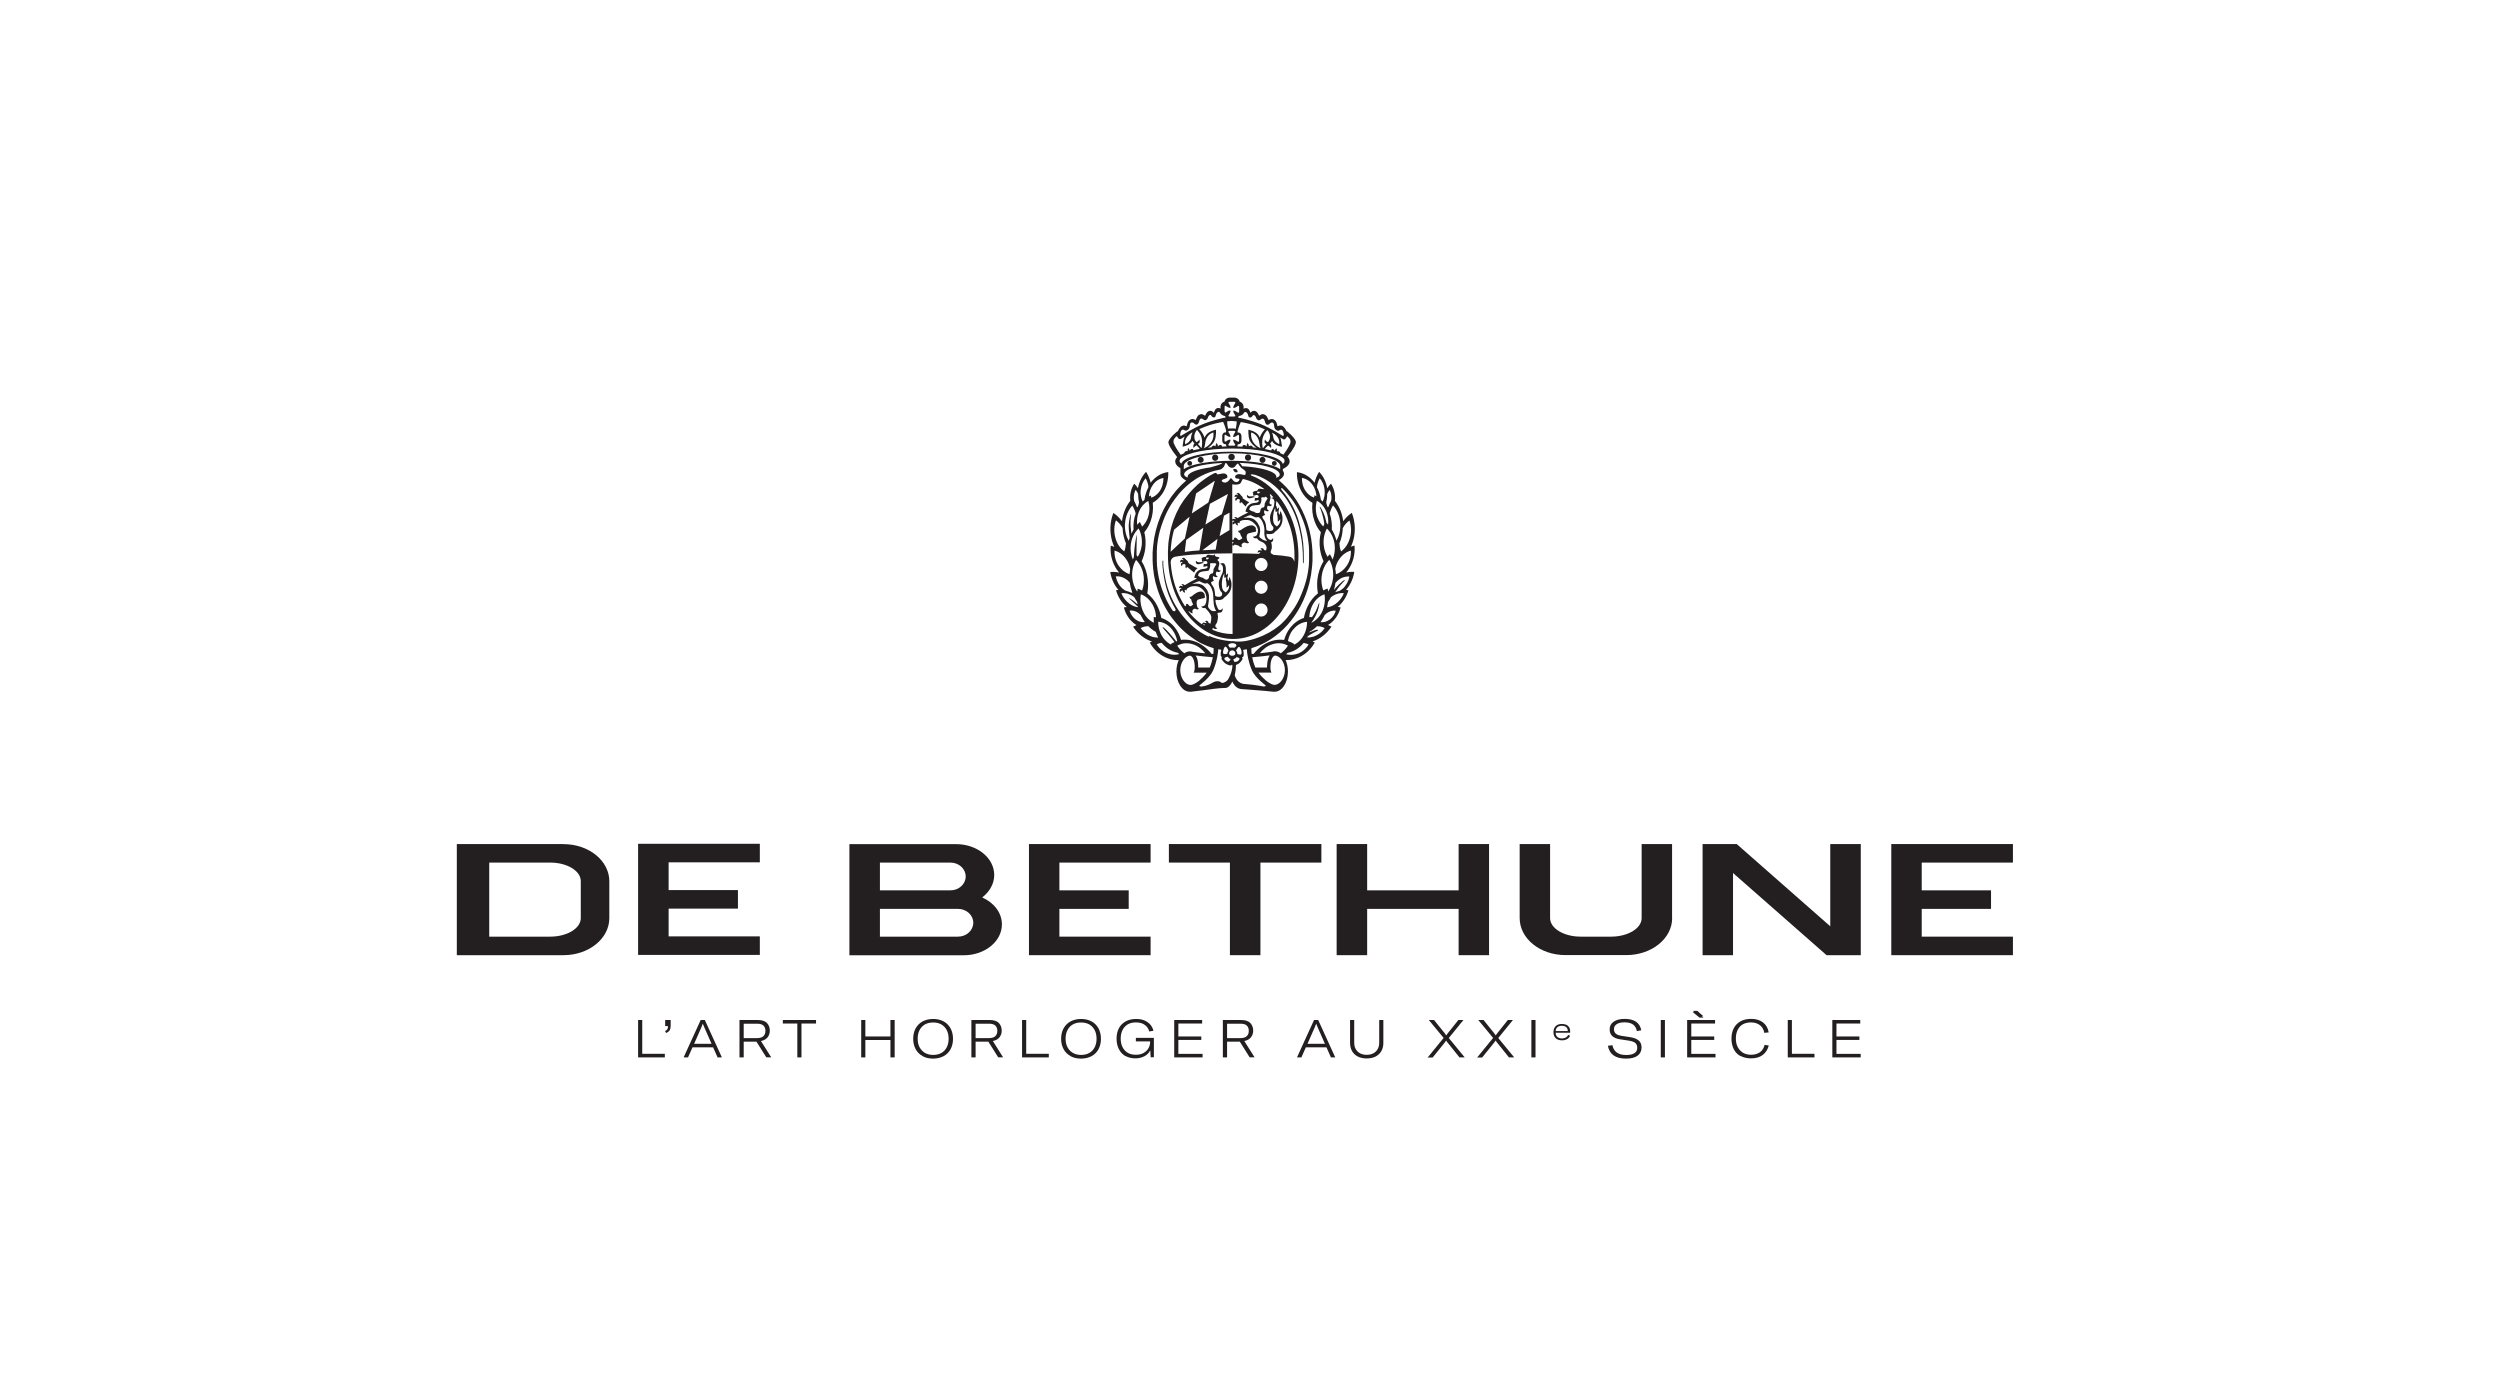 <?xml version="1.0" encoding="UTF-8"?> <svg xmlns="http://www.w3.org/2000/svg" id="Layer_1" data-name="Layer 1" viewBox="0 0 290 160"><defs><style> .cls-1 { fill-rule: evenodd; } .cls-1, .cls-2 { fill: #231f20; stroke-width: 0px; } </style></defs><polygon class="cls-2" points="196.89 117.26 197.59 117.89 197.14 117.89 196.35 117.26 196.89 117.26"></polygon><g><path class="cls-2" d="M233.5,97.91h-14.11v12.89h14.11v-2.15h-10.58v-3.22h8.04v-2.15h-8.04v-3.22h10.58v-2.15h0Z"></path><polygon class="cls-2" points="88.14 97.88 74.02 97.88 74.02 110.77 88.14 110.77 88.14 108.62 77.56 108.62 77.56 105.4 85.6 105.4 85.6 103.25 77.56 103.25 77.56 100.03 88.14 100.03 88.14 97.88"></polygon><path class="cls-2" d="M65.37,97.91h-12.38v12.89h12.38c2.93,0,5.31-1.92,5.31-4.29v-4.29c0-2.37-2.37-4.3-5.31-4.3ZM67.37,106.5c0,1.19-1.59,2.15-3.54,2.15h-7.08v-8.59h7.08c1.95,0,3.54.96,3.54,2.15v4.29Z"></path><path class="cls-2" d="M113.94,104.1c.85-.66,1.39-1.58,1.39-2.6,0-1.98-1.98-3.58-4.42-3.58h-12.38v12.89h13.27c2.44,0,4.42-1.6,4.42-3.58,0-1.35-.92-2.52-2.27-3.12h0ZM102.07,100.06h8.18c.98,0,1.77.72,1.77,1.61s-.79,1.61-1.77,1.61h-8.18s0-3.22,0-3.22ZM111.13,108.65h-9.06v-3.22h9.06c.98,0,1.77.72,1.77,1.61s-.79,1.61-1.77,1.61Z"></path><polygon class="cls-2" points="146.21 100.06 153.28 100.06 153.28 97.91 135.59 97.91 135.59 100.06 142.67 100.06 142.67 110.8 146.21 110.8 146.21 100.06"></polygon><polygon class="cls-2" points="169.2 110.8 172.73 110.8 172.73 97.91 169.2 97.91 169.2 103.28 158.59 103.28 158.59 97.91 155.05 97.91 155.05 110.8 158.59 110.8 158.59 105.43 169.2 105.43 169.2 110.8"></polygon><path class="cls-2" d="M193.96,106.5v-8.59h-3.53v8.59c0,1.19-1.59,2.15-3.54,2.15h-3.54c-1.95,0-3.54-.96-3.54-2.15v-8.59h-3.53v8.59c0,2.37,2.37,4.29,5.3,4.29h7.08c2.93,0,5.31-1.92,5.31-4.29"></path><polygon class="cls-2" points="211.88 110.8 215.85 110.8 215.85 97.91 212.31 97.91 212.31 107.45 201.46 97.91 197.5 97.91 197.5 110.8 201.03 110.8 201.03 101.27 211.88 110.8"></polygon><path class="cls-2" d="M133.47,97.91h-14.11v12.89h14.11v-2.15h-10.58v-3.22h8.04v-2.15h-8.04v-3.22h10.58v-2.15h0Z"></path></g><g><path class="cls-2" d="M74.02,118.32h.48v3.92h2.62v.42h-3.1s0-4.34,0-4.34Z"></path><path class="cls-2" d="M77.42,119.38c.05-.09.07-.2.07-.35h0s-.33-.01-.33-.01v-.7h.64v.64c0,.24-.04.42-.12.55-.08.13-.22.24-.41.32l-.12-.24c.14-.05.23-.13.28-.22h0Z"></path><path class="cls-2" d="M83.24,122.66l-.52-1.17h-2.39l-.52,1.17h-.51l1.98-4.34h.48l1.98,4.34h-.51ZM82.54,121.08l-.84-1.91c-.06-.13-.12-.27-.17-.41h-.01c-.07.2-.13.33-.16.41l-.84,1.91s2.03,0,2.03,0Z"></path><path class="cls-2" d="M87.73,120.83h-1.46v1.83h-.49v-4.34h2.1c.5,0,.87.12,1.09.35.22.24.33.53.33.89,0,.28-.08.53-.25.76-.17.22-.43.37-.78.44l1.19,1.89h-.57l-1.15-1.83h0ZM86.27,120.42h1.55c.34,0,.59-.08.74-.23.16-.16.23-.36.23-.62s-.08-.45-.23-.6-.4-.22-.74-.22h-1.55v1.69h0Z"></path><path class="cls-2" d="M94.66,118.32v.41h-1.69v3.93h-.48v-3.93h-1.68v-.41h3.85Z"></path><path class="cls-2" d="M103.78,122.66h-.49v-2.02h-2.91v2.02h-.48v-4.34h.48v1.91h2.91v-1.91h.49v4.34Z"></path><path class="cls-2" d="M107.03,122.51c-.35-.19-.62-.45-.81-.8s-.29-.75-.29-1.21.1-.88.29-1.22.46-.61.81-.8c.35-.18.75-.28,1.21-.28s.86.09,1.21.28c.35.18.61.45.81.8.19.35.29.75.29,1.22s-.1.87-.29,1.22c-.19.35-.46.61-.81.8-.35.18-.75.28-1.21.28s-.86-.09-1.21-.28h0ZM109.19,122.15c.27-.15.48-.37.63-.66.15-.28.22-.62.22-1s-.07-.71-.22-1c-.15-.28-.36-.5-.63-.66-.27-.15-.59-.22-.95-.22s-.67.07-.94.22-.48.37-.63.66c-.15.28-.22.62-.22,1s.07.71.22.99c.15.28.36.5.63.66.27.15.59.23.94.23s.68-.07.95-.22h0Z"></path><path class="cls-2" d="M114.63,120.83h-1.46v1.83h-.49v-4.34h2.1c.5,0,.87.12,1.09.35.22.24.33.53.33.89,0,.28-.08.53-.25.76-.17.22-.43.37-.78.44l1.19,1.89h-.57l-1.15-1.83h0ZM113.17,120.42h1.55c.34,0,.59-.08.74-.23.16-.16.23-.36.23-.62s-.08-.45-.23-.6-.4-.22-.74-.22h-1.55v1.69h0Z"></path><path class="cls-2" d="M118.56,118.32h.48v3.92h2.62v.42h-3.1v-4.34Z"></path><path class="cls-2" d="M124.19,122.51c-.35-.19-.62-.45-.81-.8s-.29-.75-.29-1.21.1-.88.29-1.22.46-.61.81-.8c.35-.18.75-.28,1.21-.28s.86.09,1.21.28c.35.18.61.45.81.8.19.35.29.75.29,1.22s-.1.87-.29,1.22c-.19.35-.46.61-.81.8-.35.18-.75.28-1.21.28s-.86-.09-1.21-.28h0ZM126.35,122.15c.27-.15.48-.37.63-.66.15-.28.22-.62.22-1s-.07-.71-.22-1c-.15-.28-.36-.5-.63-.66-.27-.15-.59-.22-.95-.22s-.67.07-.94.22-.48.37-.63.66c-.15.28-.22.62-.22,1s.07.71.22.99c.15.28.36.5.63.66.27.15.59.23.94.23s.68-.07.95-.22h0Z"></path><path class="cls-2" d="M130.55,122.51c-.33-.19-.58-.46-.76-.81s-.27-.75-.27-1.21.09-.87.27-1.21c.18-.35.45-.61.79-.8s.75-.28,1.22-.28c.38,0,.72.06,1,.19s.5.3.67.5c.16.21.27.44.33.68l-.49.08c-.07-.3-.23-.55-.5-.75-.26-.2-.61-.3-1.05-.3-.36,0-.67.07-.93.22s-.47.37-.61.65-.22.62-.22,1,.07.71.21.99c.14.28.34.5.6.66s.58.23.95.23.67-.07.92-.22.43-.33.55-.55c.12-.22.18-.44.18-.66v-.12h-1.65v-.41h2.09v2.25h-.37l-.05-.8c-.15.29-.37.52-.67.68-.3.16-.65.25-1.06.25-.44,0-.83-.1-1.16-.28h0Z"></path><path class="cls-2" d="M136.7,122.25h2.8v.41h-3.29v-4.34h3.24v.41h-2.76v1.5h2.66v.4h-2.66v1.61h0Z"></path><path class="cls-2" d="M143.8,120.83h-1.46v1.83h-.49v-4.34h2.1c.5,0,.87.12,1.09.35.22.24.33.53.33.89,0,.28-.08.53-.25.76-.17.22-.43.37-.78.44l1.19,1.89h-.57l-1.15-1.83h0ZM142.34,120.42h1.55c.34,0,.59-.08.74-.23.16-.16.23-.36.23-.62s-.08-.45-.23-.6-.4-.22-.74-.22h-1.55v1.69h0Z"></path><path class="cls-2" d="M154.39,122.66l-.52-1.17h-2.39l-.52,1.17h-.51l1.98-4.34h.48l1.98,4.34h-.51ZM153.69,121.08l-.84-1.91c-.06-.13-.12-.27-.17-.41h-.01c-.07.2-.13.33-.16.41l-.84,1.91h2.03,0Z"></path><path class="cls-2" d="M157.09,120.95c0,.27.05.52.17.73s.28.38.5.5c.22.12.48.18.78.18s.56-.06.78-.18c.22-.12.38-.28.5-.5.11-.21.17-.46.17-.73v-2.63h.48v2.65c0,.36-.07.67-.22.94s-.37.48-.66.64c-.29.15-.64.23-1.05.23s-.76-.08-1.05-.23-.51-.37-.66-.64-.22-.59-.22-.94v-2.65h.48v2.63h0Z"></path><path class="cls-2" d="M165.75,118.32h.6l1.23,1.53c.09.11.15.19.18.25h.01c.03-.06.09-.14.17-.24l1.23-1.54h.59l-1.7,2.09,1.85,2.25h-.61l-1.33-1.66s-.05-.06-.1-.12-.08-.12-.11-.17h-.01c-.04.06-.11.16-.22.3l-1.34,1.66h-.58l1.85-2.27-1.71-2.07h0Z"></path><path class="cls-2" d="M171.49,118.32h.6l1.23,1.53c.09.11.15.19.18.25h.01c.03-.06.09-.14.17-.24l1.23-1.54h.59l-1.7,2.09,1.85,2.25h-.61l-1.33-1.66s-.05-.06-.1-.12-.08-.12-.11-.17h-.01c-.04.06-.11.16-.22.3l-1.34,1.66h-.58l1.85-2.27-1.71-2.07h0Z"></path><path class="cls-2" d="M177.64,122.66v-4.34h.48v4.34h-.48Z"></path><path class="cls-2" d="M182.13,119.8h-1.67c0,.21.07.38.2.49s.31.17.54.17c.17,0,.32-.04.44-.11.12-.07.21-.17.27-.3l.22.1c-.08.17-.19.31-.35.39-.16.09-.35.14-.58.14-.31,0-.55-.08-.73-.24-.17-.16-.27-.39-.27-.69s.09-.55.26-.72.41-.25.71-.25.54.07.71.22.26.36.26.64v.15h0ZM181.86,119.58c0-.19-.06-.34-.19-.44s-.3-.15-.5-.15-.38.05-.51.16c-.13.11-.19.26-.2.45h1.41s0-.02,0-.02Z"></path><path class="cls-2" d="M186.53,121.31l.51-.07c.15.76.68,1.14,1.6,1.14.41,0,.73-.07.95-.21s.33-.34.33-.62c0-.26-.08-.44-.23-.57s-.41-.21-.77-.27l-.99-.15c-.8-.12-1.21-.5-1.21-1.15,0-.38.15-.68.46-.89.31-.22.73-.33,1.28-.33,1.12,0,1.76.44,1.93,1.32l-.51.1c-.07-.35-.22-.6-.45-.77-.23-.16-.56-.25-.99-.25-.38,0-.69.07-.9.21s-.32.33-.32.58c0,.22.07.39.21.52s.38.21.7.26l.97.15c.45.07.78.2.99.39.22.18.33.46.33.82,0,.4-.16.71-.46.94-.31.22-.75.34-1.33.34-1.23,0-1.93-.49-2.11-1.48h0Z"></path><path class="cls-2" d="M192.65,122.66v-4.34h.48v4.34h-.48Z"></path><path class="cls-2" d="M196.2,122.25h2.8v.41h-3.29v-4.34h3.24v.41h-2.76v1.5h2.66v.4h-2.66v1.61h0ZM197.14,118.04l-.79-.64h.53l.72.64h-.46Z"></path><path class="cls-2" d="M201.88,122.5c-.34-.19-.6-.46-.77-.81-.17-.35-.26-.75-.26-1.21s.09-.86.27-1.21.45-.61.79-.8.75-.28,1.22-.28c.57,0,1.03.14,1.38.41.35.27.57.66.66,1.16l-.51.05c-.07-.38-.24-.69-.51-.89-.27-.21-.62-.32-1.04-.32-.36,0-.67.07-.94.22s-.46.37-.6.65-.21.61-.21,1,.07.71.22.99c.14.28.35.5.61.66.27.16.58.23.94.23.41,0,.75-.1,1.02-.29s.45-.48.55-.86l.48.08c-.13.47-.36.84-.71,1.1-.34.26-.8.39-1.36.39-.47,0-.88-.1-1.22-.29h0Z"></path><path class="cls-2" d="M207.38,118.32h.48v3.92h2.62v.42h-3.1v-4.34Z"></path><path class="cls-2" d="M213.04,122.25h2.8v.41h-3.29v-4.34h3.24v.41h-2.76v1.5h2.66v.4h-2.66v1.61h0Z"></path></g><g><path class="cls-1" d="M143.24,53.01c0-.21-.17-.38-.38-.38s-.38.17-.38.38.17.38.38.38.38-.17.38-.38Z"></path><path class="cls-1" d="M140.96,52.72c-.2,0-.36.16-.36.37s.16.37.36.37.36-.16.36-.37-.16-.37-.36-.37Z"></path><path class="cls-1" d="M138.01,53.47c-.15,0-.28.13-.28.28s.12.28.28.28.28-.13.28-.28-.12-.28-.28-.28Z"></path><path class="cls-1" d="M144.77,53.45c.2,0,.36-.16.36-.37s-.16-.37-.36-.37-.36.16-.36.37.16.37.36.37Z"></path><path class="cls-1" d="M146.45,53.7c.19,0,.35-.16.35-.35s-.16-.35-.35-.35-.35.16-.35.35.16.35.35.35Z"></path><path class="cls-1" d="M139.28,52.99c-.19,0-.35.16-.35.35s.16.35.35.35.35-.16.35-.35-.16-.35-.35-.35Z"></path><path class="cls-1" d="M147.82,54.03c.15,0,.28-.13.28-.28s-.12-.28-.28-.28-.28.13-.28.28.12.28.28.28Z"></path><path class="cls-1" d="M145.1,57.79c.31-.08.33-.12.39-.12.06,0,.09.01.09.01,0,0-.06-.08-.12-.1-.06-.02-.21-.02-.35,0s-.22,0-.29-.04c-.06-.04-.15-.14-.15-.14,0,0-.06.16,0,.25s.12.21.43.13h0Z"></path><path class="cls-1" d="M144.1,57.61s-.11-.11-.16-.16-.08-.15-.22-.24c-.15-.1-.28.08-.29.08,0,0,.1.01.13.05.07.07.06.13.06.13,0,0-.06-.04-.1-.06-.04-.02-.14-.08-.24.02-.1.1-.06.26-.06.26,0,0,.07-.06.15-.08.08-.02.14.08.14.08,0,0-.06,0-.11.04-.04.03-.12.07-.11.22,0,.15.11.16.11.16,0,0,.04-.16.11-.2.07-.03.2-.04.27.01.06.05.04.15.01.28-.03.14.08.2.08.2,0,0,.03-.07.05-.1.02-.02.03-.06.07-.05s.15.11.19.17c.05.06.3.33.3.33,0,0,.12-.21.17-.27.05-.06.27-.22.27-.22,0,0-.2-.08-.27-.13s-.34-.22-.43-.28-.09-.22-.11-.26h0Z"></path><path class="cls-1" d="M138.89,65.19c-.06-.04-.15-.14-.15-.14,0,0-.06.16,0,.25.06.09.12.21.43.13.31-.08.33-.12.39-.12s.09.01.09.01c0,0-.06-.08-.12-.1s-.21-.02-.35,0-.22,0-.29-.04h0Z"></path><path class="cls-1" d="M137.91,65.34c-.09-.06-.11-.21-.13-.25s-.12-.09-.18-.15-.09-.14-.24-.22-.27.11-.28.11c0,0,.1,0,.14.04.07.07.07.13.07.13,0,0-.06-.03-.11-.05-.04-.02-.15-.06-.23.04-.09.11-.04.27-.04.27,0,0,.06-.07.14-.09s.15.06.15.06c0,0-.06.01-.11.05s-.12.08-.1.23.12.15.12.15c0,0,.02-.16.09-.2s.2-.05.27,0c.07.05.05.14.04.28s.1.19.1.19c0,0,.03-.07.04-.1s.03-.06.07-.05.16.1.21.16c.05.05.59.48.59.48,0,0,.1-.22.15-.28.05-.07.25-.24.25-.24,0,0-.2-.06-.28-.11s-.62-.36-.71-.42h0Z"></path><path class="cls-1" d="M143.57,54.77s.01-.19-.12-.31c-.11-.1-.38-.05-.38-.05,0,0-.06.12.13.31.12.12.37.05.37.05h0Z"></path><path class="cls-1" d="M157.17,66.35h-.07c-.09-.02-.19-.02-.28-.02-.22,0-.45.03-.67.08.11-.12.21-.26.29-.39.52-.78.76-1.72.69-2.65v-.08l-.09.02c-.11.03-.22.06-.33.11.11-.24.2-.49.27-.74.28-1.03.23-2.14-.14-3.11l-.03-.08-.07.05c-.35.24-.66.55-.93.92-.11-.89-.44-1.7-.96-2.36h0s0-.05,0-.06c.07-.66-.08-1.32-.41-1.86l-.05-.07-.06.06c-.14.14-.26.29-.37.47-.12-.71-.43-1.36-.88-1.84l-.06-.07-.05.08c-.22.35-.38.76-.48,1.19-.51-.68-1.21-1.12-1.97-1.22h-.08s0,.07,0,.07c-.01.93.27,1.83.78,2.54.29.39.63.71,1.02.93-.08.73,0,1.47.25,2.14.17.49.42.92.73,1.28-.16.64-.19,1.3-.1,1.96.07.49.21.96.41,1.4-.38.61-.62,1.33-.71,2.09-.06.55-.04,1.1.06,1.64-.48.37-.87.86-1.16,1.44-.22.44-.38.91-.47,1.41-.61.2-1.15.59-1.58,1.13-.32.41-.56.89-.71,1.42-.15-.02-.3-.03-.45-.03-.36,0-.72.06-1.07.18-.77.26-1.47.77-2.02,1.47-.09,0-.16,0-.23,0-.03-.27-.04-.49-.03-.66,3.15-.92,5.76-3.76,6.72-7.53h0c.07-.29.13-.58.18-.86h-.09s.09,0,.09,0c.02-.14.05-.27.06-.41v-.05c.03-.14.05-.27.06-.42.01-.13.03-.27.04-.4v-.05c.01-.13.02-.27.03-.4v-.07c0-.14,0-.27,0-.41,0-.13,0-.25,0-.38v-.08c0-.13-.01-.25-.02-.38,0-.12-.02-.25-.03-.38v-.07c-.02-.13-.03-.25-.05-.39-.02-.12-.04-.25-.05-.37v-.05c-.03-.13-.05-.25-.08-.39-.02-.12-.05-.25-.08-.38v-.02c-.04-.13-.07-.25-.1-.38-.03-.12-.07-.25-.11-.38-.04-.12-.08-.25-.12-.38-.08-.25-.18-.49-.28-.74-.7-1.67-1.74-3.07-2.99-4.12.4-.22.6-.47.6-.73,0-.17-.04-.25-.13-.38v-.18c.53-.26.79-.56.79-.89h0s0,0,0,0h0c0-.2-.09-.38-.26-.55.73-.91,1.06-1.51.97-1.79-.06-.21-.36-.62-.97-1.12-.01,0-.05-.04-.11-.04-.05-.13-.11-.25-.2-.36-.16-.21-.42-.42-.8-.22,0,0-.03,0-.04,0,0,0,0,0-.01-.03,0-.02-.01-.05-.02-.09-.04-.17-.1-.46-.34-.62-.27-.18-.53-.05-.66.03,0-.02-.02-.04-.03-.06-.03-.07-.07-.15-.12-.26-.13-.24-.22-.27-.35-.33-.02,0-.04-.01-.06-.02-.18-.07-.34.04-.44.11-.03.02-.07.05-.09.05-.02-.01-.04-.05-.07-.11-.05-.11-.12-.26-.29-.38-.18-.13-.44-.09-.6.09-.03.04-.05.05-.06.05,0,0-.02-.03-.03-.06h0c-.1-.3-.24-.45-.43-.47-.12-.01-.23.01-.33.07,0-.07,0-.16,0-.24-.05-.38-.27-.51-.41-.56l-.05-.03h0c-.02-.09-.06-.16-.1-.21-.11-.14-.26-.22-.46-.25-.07,0-.13,0-.18,0h-.27c-.05,0-.11,0-.18,0-.09,0-.22.04-.34.12-.12.09-.2.21-.23.35-.14.04-.41.16-.46.57,0,.08,0,.16,0,.23-.09-.05-.2-.07-.32-.06-.18.02-.33.17-.42.46h0c-.02.05-.03.07-.04.08,0,0-.03-.02-.06-.05-.16-.18-.41-.22-.6-.09-.17.12-.24.27-.29.38-.03.07-.05.11-.07.11-.02,0-.06-.04-.09-.05-.11-.07-.27-.18-.44-.11-.02,0-.05.02-.06.02-.14.05-.22.09-.35.33-.05.1-.1.19-.12.26,0,.02-.02.04-.03.06-.13-.08-.38-.22-.66-.03-.24.16-.3.44-.34.62,0,.04-.01.06-.02.09,0,.02,0,.02-.01.03,0,0-.03,0-.05,0-.37-.19-.63.02-.78.23-.09.11-.15.24-.2.36-.05,0-.1.03-.11.04-.61.5-.9.92-.97,1.12-.09.28.25.9,1,1.83-.12.13-.2.27-.22.42v.03s0,.03,0,.04h0v.05s0,.04,0,.05c.04.26.24.5.6.71v.62h0v.04c0,.28.22.53.66.77-1.64,1.39-2.91,3.4-3.51,5.77h0c-.07.29-.13.57-.19.86-.02.14-.05.27-.06.41v.05c-.03.14-.05.27-.06.42-.01.13-.03.27-.04.4v.05c-.01.13-.02.27-.03.4v.07c0,.14,0,.27,0,.41,0,.13,0,.25,0,.38v.08c0,.13.01.25.02.38,0,.12.02.25.03.37v.07c.02.13.03.25.05.39.02.12.04.25.05.37v.05c.03.13.05.25.08.39.02.12.05.25.08.37v.03c.04.13.07.25.11.38.03.12.07.25.11.38.04.12.08.25.12.38.09.25.18.49.28.74.37.88.82,1.67,1.36,2.39,0-.01-.01-.02-.01-.02.02.02.03.05.05.06.05.06.1.13.15.19.03.04.06.07.09.11.05.06.11.13.16.19l.08.1c.06.06.11.13.17.19.02.03.05.05.07.08.07.07.14.14.21.22.02.02.03.03.05.05.27.27.55.51.84.74.02.01.03.02.05.04.08.06.16.12.24.18.02.01.05.03.07.05.08.05.16.11.23.16.02.02.05.03.07.05.08.05.16.1.23.15.02.01.05.03.07.05.08.05.16.1.25.14.02.01.04.02.06.04.09.05.18.1.27.14.01,0,.03.01.05.02.44.22.88.39,1.34.52h0c0,.17,0,.4-.03.66-.06,0-.13,0-.21,0-.55-.7-1.25-1.21-2.02-1.47-.36-.12-.71-.18-1.07-.18-.15,0-.3,0-.45.03-.16-.54-.39-1.01-.71-1.42-.42-.54-.97-.93-1.58-1.13-.09-.5-.25-.97-.47-1.41-.3-.59-.69-1.07-1.16-1.44.11-.54.12-1.09.06-1.64-.09-.76-.33-1.48-.71-2.09.2-.44.34-.91.41-1.4.09-.66.06-1.32-.1-1.96.31-.37.56-.8.73-1.28.24-.67.33-1.41.25-2.14.39-.22.73-.54,1.02-.93.52-.71.79-1.61.78-2.54v-.08h-.08c-.76.11-1.45.55-1.97,1.23-.1-.43-.26-.84-.48-1.19l-.05-.08-.06.07c-.44.48-.75,1.13-.88,1.84-.11-.17-.23-.33-.37-.47l-.06-.06-.05.07c-.33.54-.48,1.2-.41,1.86,0,.02,0,.04,0,.06h0c-.52.66-.85,1.48-.96,2.37-.27-.37-.58-.68-.93-.92l-.07-.05-.03.08c-.37.98-.41,2.08-.14,3.11.07.26.16.5.27.74-.11-.04-.22-.08-.33-.11l-.08-.02v.08c-.08.93.17,1.87.68,2.65.09.14.19.27.29.39-.22-.05-.44-.08-.67-.08-.1,0-.19,0-.28.01h-.07s.01.08.01.08c.13.76.46,1.46.94,2-.07,0-.14.02-.2.03h-.08s.02.09.02.09c.23.74.66,1.4,1.23,1.87-.09,0-.17.01-.26.03h-.08s.02.09.02.09c.2.73.62,1.37,1.19,1.8.08.06.16.11.25.17-.11.05-.22.1-.33.16l-.07.04.05.06c.54.79,1.3,1.37,2.15,1.65-.06.03-.13.05-.19.09l-.07.03.04.07c.48.83,1.22,1.46,2.09,1.77.38.13.77.2,1.15.2h.08c-.17.38-.27.83-.27,1.32,0,1.29.69,2.34,1.53,2.34.03,0,.06,0,.1,0,.05,0,.09,0,.09,0,0,0,.71-.09,1.56-.19.67-.08,1.55-.24,2.46-.25h0s.21,0,.44-.26c.12-.12.23-.31.31-.5,0,0,0,.02,0,.03.07.16.35.75.95.85.02,0,.04,0,.05.01,1.26.1,2.6.18,3.73.31,0,0,.04,0,.09,0,.03,0,.06,0,.1,0,.84,0,1.53-1.04,1.53-2.34,0-.49-.1-.95-.27-1.33h.1c.38,0,.77-.07,1.15-.2.87-.31,1.61-.93,2.09-1.77l.04-.07-.07-.03c-.06-.03-.13-.06-.19-.09.85-.27,1.61-.86,2.15-1.65l.05-.06-.07-.04c-.1-.06-.21-.11-.33-.16.09-.05.17-.11.25-.17.57-.43.99-1.07,1.19-1.8l.02-.08h-.08c-.08-.03-.17-.04-.26-.04.57-.47,1-1.13,1.23-1.87l.02-.07h-.08c-.06-.03-.13-.04-.2-.05.48-.54.81-1.25.94-2v-.07s.04,0,.04,0ZM156.22,65.62c-.33.5-.78.84-1.26.99,0-.21-.03-.41-.07-.61.06-.38.21-.76.44-1.1.36-.54.85-.89,1.37-1.03.04.58-.11,1.21-.47,1.75h0ZM156.53,60.36c.22.6.26,1.32.07,2.02-.19.7-.57,1.25-1.04,1.59-.11-.29-.17-.61-.19-.93.23-.54.37-1.14.39-1.77.2-.38.47-.68.77-.89h0ZM155.47,60.67c.06.76-.11,1.47-.44,2.04-.12-.47-.31-.9-.54-1.29.04-.62-.04-1.26-.25-1.87.09-.33.22-.64.39-.92.46.5.78,1.21.84,2.02h0ZM153.96,57.29c.07-.17.17-.33.28-.46.16.29.24.67.2,1.06,0,.08-.02.15-.04.23-.12.21-.22.43-.3.66-.02.03-.05.05-.07.08-.09-.17-.16-.36-.19-.57.08-.32.12-.66.11-1h0ZM153.09,55.48c.31.35.52.84.57,1.4.04.48-.05.93-.23,1.3-.07-.07-.14-.14-.21-.21-.06-.51-.22-1.01-.46-1.46.04-.38.16-.74.33-1.03h0ZM152.49,57.46c-.03.09-.05.17-.07.26-.34-.12-.67-.35-.93-.71-.33-.45-.48-1.02-.47-1.57.45.06.89.33,1.22.78.29.4.44.88.47,1.36-.07-.05-.15-.09-.22-.13h0ZM152.82,60.04c-.23-.65-.24-1.34-.06-1.95.49.26.91.74,1.14,1.38.16.45.21.93.16,1.38-.06-.07-.12-.13-.18-.2-.04-.17-.1-.39-.16-.61-.13-.46-.34-.85-.46-1.06-.12-.22-.22-.26-.16-.11.06.15.12.22.25.67.2.66.25,1.08.27,1.25-.04.09-.08.18-.12.28-.28-.27-.52-.62-.68-1.05ZM153.91,61.3c.46.43.79,1.05.9,1.8.09.64,0,1.27-.23,1.81-.09-.22-.19-.43-.31-.62-.1.09-.19.19-.27.3-.21-.35-.37-.76-.43-1.22-.11-.75.04-1.48.35-2.06h0ZM153.31,66.87c.09-.79.42-1.46.89-1.93.35.6.52,1.36.43,2.14-.07.59-.27,1.12-.57,1.54-.01-.12-.03-.23-.05-.35-.17.05-.34.13-.51.22-.18-.49-.26-1.05-.19-1.63h0ZM152.23,70.23c.33-.66.84-1.1,1.41-1.29.11.69.02,1.44-.31,2.09-.29.57-.72.98-1.2,1.21v-.02c.16-.22.37-.55.53-.88.28-.59.4-1.24.38-1.39s-.18.43-.34.78c-.2.44-.4.73-.55.91v-.07c-.09,0-.18,0-.27.02.02-.47.14-.93.35-1.37h0ZM150.02,73.02c.44-.55,1.02-.85,1.6-.89,0,.71-.22,1.42-.66,1.97-.25.32-.55.55-.87.7.02-.03.04-.05.05-.09-.23-.15-.48-.26-.74-.34.09-.49.28-.96.6-1.35h0ZM147.18,76.04h.1c-.32.47-.31,1.39-.31,1.39,0,0-.91,0-1.35,0-.18-.42-.3-.82-.36-1.19.52-.05,1.42-.12,1.91-.2h0ZM151.81,67.59h0ZM148.43,55.16c-.05.09-.15.19-.37.26,0,0-.02,0-.02,0,.01-.04.02-.08.02-.11,0-.6-1.7-1.1-3.97-1.23-.11-.19-.16-.27-.3-.39,2.66.1,4.66.67,4.66,1.36,0,.04,0,.08-.02.12h0ZM149.26,50.66c.07-.11.19.06.32.21s.16.39.07.6c-.22.54-.67,1.12-.67,1.12h0c-.04.05-.07.11-.1.15-.11-.06-.23-.12-.37-.17,0-.09-.09-.2-.2-.22-.09-.02-.14,0-.19.02,0-.06,0-.11,0-.15-.01-.06-.05-.24-.05-.24h0s-.1.12-.13.17c-.03.04-.04.08-.06.16-.03-.09-.07-.14-.17-.19-.11-.06-.21-.02-.23.06,0,.02,0,.05,0,.07-.23-.05-.49-.11-.76-.16.05-.09.16-.22.38-.41,0,0,0,0,.01,0,.15.11.28.22.3.27.01.04,0,.07.01.07s.02-.08.04-.19c.01-.13-.02-.26-.13-.37.1-.11.18-.22.23-.31.06.11.13.21.22.28.36.32.93.4.93.4,0,0-.05-.49-.13-.87-.02-.08-.05-.15-.08-.22.08.05.15.1.22.14.02,0,.05.02.07.04.29.19.4-.14.48-.25h-.01ZM146.14,50.77c-.06-.13-.13-.25-.21-.35-.35-.44-1.12-.57-1.12-.57,0,0-.03.75.13,1.16.18.46.57.77.82.93-.14-.02-.28-.03-.43-.05-.02-.11-.13-.21-.26-.2-.1,0-.16.04-.2.1,0-.08-.01-.13-.03-.19-.02-.08-.11-.24-.11-.24h0s-.07.15-.1.22c-.02.06-.03.11-.04.22-.05-.1-.11-.15-.22-.18-.13-.04-.23.05-.24.16v.03c-.2,0-.4-.01-.61-.02.05-.1.05-.19.05-.22v-.03h0s.05,0,.06,0h0c.08,0,.34-.03.38-.39,0-.07,0-.15,0-.22v-.15c0-.07,0-.15,0-.22-.03-.26-.18-.35-.28-.38h-.02s-.05-.01-.05-.01h-.1c0-.06,0-.1,0-.14.02-.11.16-.61.37-1.07.57.09,1.29.25,2.01.52.27.11.54.22.79.33-.19.19-.48.56-.6.97h0ZM146.21,52h0c-.19-.1-.5-.28-.71-.54-.5-.59-.36-1.29-.36-1.29,0,0,.82.15.95,1.27.03.27.08.44.13.54v.02h0ZM143.06,51.15c.02.08.1.24.16.32s.07.11.07.11c0,.09-.05.11-.14.12-.08,0-.17,0-.26,0-.09,0-.18,0-.26,0-.08,0-.15-.03-.14-.12,0-.01.02-.05.07-.11.05-.07.13-.23.16-.32,0-.03.01-.05.01-.08h0s0-.03,0-.04c-.01-.03-.05-.03-.08-.03-.02,0-.04,0-.06,0-.08.02-.24.1-.31.16-.06.05-.09.06-.11.07-.1.01-.12-.05-.13-.14,0-.08,0-.17,0-.26,0-.09,0-.18,0-.26,0-.08.03-.15.11-.14h0s.04.01.12.08c.07.05.23.14.31.16.03,0,.06.01.09.01,0,0,.01,0,.03,0,.02,0,.02-.02.03-.04v-.03s0-.05-.01-.07c-.02-.08-.1-.24-.16-.32-.05-.07-.07-.1-.07-.11-.01-.1.05-.12.14-.13.08,0,.17,0,.26,0,.09,0,.18,0,.26,0,.09,0,.15.03.14.13,0,.01-.02.05-.07.11-.05.07-.13.23-.16.32,0,.02,0,.05-.01.07v.02s0,.02,0,.03c.02.03.05.03.05.03.03,0,.06,0,.09-.01.08-.02.24-.1.31-.16.11-.09.12-.08.12-.08h0c.08,0,.1.06.11.14,0,.08,0,.17,0,.26,0,.09,0,.18,0,.26,0,.09-.03.16-.13.14-.02,0-.05-.03-.11-.07-.07-.05-.23-.14-.31-.16-.02,0-.05,0-.06-.01h-.02s-.02,0-.02,0c-.02,0-.03.03-.03.05h0s0,.06.01.09h0ZM141.5,51.62c-.11.03-.16.08-.22.18,0-.11-.01-.16-.04-.22-.03-.07-.1-.22-.1-.22h0s-.08.16-.11.24c-.02.05-.03.11-.03.19-.05-.06-.1-.09-.2-.1-.13,0-.24.1-.26.2-.15.01-.29.03-.43.05.26-.16.65-.47.82-.93.16-.41.13-1.16.13-1.16,0,0-.77.14-1.12.57-.08.1-.15.22-.21.35-.13-.42-.44-.82-.62-.99.22-.1.46-.19.7-.29.76-.29,1.5-.45,2.07-.55.19.41.31.83.36,1.01-.02.06-.03.13-.02.2h0s-.04.01-.04.01h-.07c-.11.01-.3.08-.33.39,0,.07,0,.15,0,.22v.15c0,.07,0,.15,0,.22.05.37.3.39.38.39.02,0,.04,0,.06,0h0v.02s0,.14.05.24c-.17,0-.35,0-.52.02v-.03c0-.11-.11-.2-.24-.16h-.02ZM139.67,52v-.02c.05-.1.1-.27.13-.54.12-1.12.95-1.27.95-1.27,0,0,.14.71-.36,1.29-.22.26-.52.44-.71.54h0ZM139.12,50.97s-.06.2-.34.32c-.1-.12-.17-.24-.2-.34-.05-.17-.05-.33-.03-.47.02-.06.03-.12.05-.18.07-.21.19-.36.24-.42,0,0,.01,0,.02,0,.14.15.38.43.49.78.18.58.07,1.14.02,1.34-.06-.11-.24-.3-.41-.5.05-.04.11-.08.14-.11.14-.11.02-.43.02-.43h0ZM142.36,48.87c.27-.03.45-.04.53-.04.12,0,.32.02.56.05.02.17-.04.55-.1.87-.07-.03-.13-.04-.17-.05-.05,0-.11,0-.16,0h-.27s-.1,0-.16,0c-.04,0-.09.01-.14.03-.06-.32-.11-.69-.1-.86h0ZM146.52,50.67c.11-.33.32-.6.46-.76.03.01.07.03.1.05.05.08.13.2.18.35.01.05.03.11.05.18.02.14.02.3-.03.47-.03.1-.11.22-.2.34-.27-.11-.34-.32-.34-.32,0,0-.12.32.02.43.03.03.08.06.14.11-.17.2-.35.39-.41.5-.05-.2-.16-.76.02-1.34h0ZM147.57,50.2c.1.05.19.1.28.15.08.06.15.13.22.2.46.49.31.97.31.97,0,0-.59-.24-.66-.72-.05-.33-.11-.51-.16-.6h0ZM144.18,48.05h0s0,0,.02-.02c0-.01.02-.03.03-.04.02-.04.05-.08.07-.11.07-.11.23-.1.3-.04.28.27.13.53.35.58.16.03.23,0,.36-.2.13-.2.34.06.37.16.03.11.1.29.27.36.26.1.33-.26.59-.16.15.06.13.2.23.45.08.21.28.36.5.13.21-.22.48-.2.51.11.04.42.09.49.32.65s.4-.14.58-.06c.11.05.21.25.23.51,0,.05,0,.09.01.13-.05.05-.1.08-.14.05,0,0-1.4-.9-2.56-1.36-1.15-.46-2.37-.71-2.37-.71l-.22-.02c.03-.06.05-.13.05-.19h.01s.33-.06.48-.21h0ZM142.05,47.2c0-.08.03-.15.11-.14h0s.04.01.12.08c.07.05.23.14.31.16.03,0,.06.01.09.01,0,0,.01,0,.03,0,.02,0,.02-.02.03-.04v-.03s0-.05-.01-.07c-.02-.08-.1-.24-.16-.32-.05-.07-.07-.1-.07-.11-.01-.1.05-.12.14-.13.08,0,.17,0,.26,0,.09,0,.18,0,.26,0,.09,0,.15.03.14.13,0,.01-.02.05-.07.11-.05.07-.13.23-.16.32,0,.02,0,.05-.01.07v.02s0,.02,0,.03c.02.03.05.03.05.03.03,0,.06,0,.09-.01.08-.02.24-.1.31-.16.11-.09.12-.08.12-.08h0c.08,0,.1.06.11.14,0,.08,0,.17,0,.26,0,.09,0,.18,0,.26,0,.09-.03.16-.13.14-.02,0-.05-.03-.11-.07-.07-.05-.23-.14-.31-.16-.02,0-.05,0-.06-.01h-.02s-.02,0-.02,0c-.02,0-.03.03-.03.05h0s0,.06.01.09c.02.08.1.24.16.32s.07.11.07.11c0,.09-.05.11-.14.12-.08,0-.17,0-.26,0-.09,0-.18,0-.26,0-.08,0-.15-.03-.14-.12,0-.01.02-.05.07-.11.05-.07.13-.23.16-.32,0-.03.01-.05.01-.08h0s0-.03,0-.04c-.01-.03-.05-.03-.08-.03-.02,0-.04,0-.06,0-.08.02-.24.1-.31.16-.06.05-.09.06-.11.07-.1.01-.12-.05-.13-.14,0-.08,0-.17,0-.26,0-.09,0-.18,0-.26h0ZM136.91,50.36c.02-.26.11-.45.23-.51.18-.08.35.22.58.06.22-.16.27-.23.32-.65.03-.31.3-.33.51-.11.22.22.42.07.5-.13.1-.25.09-.39.23-.45.26-.1.33.26.59.16.18-.07.24-.26.27-.36.03-.11.24-.36.37-.16.12.19.2.23.36.2.22-.04.07-.31.35-.58.07-.07.22-.08.3.04.02.03.05.08.07.11,0,.01.02.03.03.04,0,.02.02.02.02.02h0c.15.16.45.23.48.22,0,.06.02.13.05.19l-.21.02s-1.22.25-2.37.71c-1.15.46-2.56,1.36-2.56,1.36-.05.03-.1,0-.14-.05,0-.04,0-.08.01-.13h0ZM138.35,50.14c-.05.07-.14.24-.2.67-.06.48-.66.72-.66.72,0,0-.16-.47.31-.97.13-.14.28-.26.43-.36.04-.02.08-.04.12-.06h0ZM136.17,51.46c-.09-.21-.05-.45.07-.6s.24-.32.32-.21.19.42.48.23c.02-.02.05-.03.07-.04.1-.07.21-.14.33-.21-.05.1-.11.2-.13.31-.08.37-.13.87-.13.87,0,0,.58-.09.93-.4.08-.07.15-.17.22-.28.05.1.13.2.23.31-.11.11-.15.23-.13.37.01.11.03.19.04.19,0,0,0-.04.01-.07.02-.05.16-.16.3-.27,0,0,0,0,.01,0,.22.19.33.32.38.41-.27.05-.52.1-.76.16v-.07c-.02-.08-.12-.12-.23-.06-.1.05-.13.11-.17.19-.02-.08-.03-.12-.06-.16-.03-.05-.13-.17-.13-.17h0s-.05.18-.05.24c0,.05-.01.09,0,.15-.05-.04-.1-.05-.19-.02-.12.03-.21.14-.2.23-.15.06-.29.13-.41.2-.03-.04-.07-.11-.12-.17h0s-.44-.58-.67-1.12h-.01ZM137.03,53.78s-.03-.02-.04-.03c-.06-.05-.17-.17-.16-.3,0-.11.08-.21.14-.27.72-.67,3.12-1.15,5.97-1.15s5.07.45,5.89,1.09c.12.09.18.21.18.37,0,.14-.14.27-.19.31,0,0,0,0-.02.01-.18-.79-2.75-1.42-5.89-1.42s-5.64.61-5.88,1.39h0ZM137.32,54.38v-.34h0c0-.76,2.51-1.46,5.59-1.46s5.54.7,5.59,1.44v.41c-.79-.58-2.99-.98-5.59-.98s-4.81.39-5.59.98v-.05h0ZM137.36,55.01c.06-.65,1.93-1.19,4.43-1.31-.02.01-.03.03-.05.05-.12.13-.73.3-1.3.46-1.59.22-2.68.63-2.68,1.11,0,.03,0,.05,0,.08h0c-.33-.11-.39-.31-.41-.38h0ZM140.19,73.85c-2.48-1.14-4.44-3.81-5.01-6.73-.12-.62-.24-1.21-.24-1.77v-.27s0-.06-.05-.05c-.06.02-.05.23-.05.36,0,.46.13,1.35.26,1.99.23,1.19.66,2.29,1.26,3.28.01.05.03.16-.07.23-.07.04-.17,0-.26-.06-.03-.04-.06-.08-.09-.13-.03-.05-.07-.11-.1-.16-.04-.06-.08-.13-.12-.2-.03-.05-.06-.1-.09-.15-.06-.11-.12-.22-.18-.33-.03-.05-.05-.1-.08-.15-.04-.08-.08-.15-.11-.23-.02-.05-.05-.11-.07-.16-.05-.11-.1-.22-.15-.34-.02-.05-.04-.09-.05-.13-.04-.09-.07-.18-.11-.27-.02-.05-.04-.11-.06-.16-.04-.1-.07-.2-.1-.3-.01-.04-.03-.08-.04-.11-.04-.13-.08-.25-.11-.38l-.04-.15c-.03-.1-.05-.21-.07-.31,0-.04-.02-.08-.03-.12-.03-.14-.06-.27-.08-.42,0-.04-.01-.09-.02-.13-.02-.11-.04-.22-.05-.33,0-.05-.01-.09-.02-.13-.02-.15-.04-.29-.05-.44,0-.03,0-.06,0-.09,0-.12-.02-.25-.02-.38,0-.05,0-.09,0-.13,0-.15,0-.31,0-.46h0c0-.16,0-.32,0-.47,0-.05,0-.09,0-.14,0-.12.01-.24.02-.36,0-.04,0-.08,0-.12.01-.15.03-.29.05-.44,0-.04.01-.08.02-.13.01-.11.03-.22.05-.33,0-.05.02-.1.03-.15.02-.12.05-.24.07-.36,0-.04.02-.08.03-.12.03-.12.05-.24.09-.36.01-.05.03-.11.05-.16.02-.09.05-.18.08-.27.02-.05.03-.11.05-.16.04-.12.08-.25.13-.37.02-.05.04-.11.06-.16.03-.08.06-.16.09-.23.02-.06.05-.12.07-.18.03-.08.07-.15.1-.23.04-.09.08-.18.12-.27.04-.07.07-.15.11-.22.03-.06.07-.13.1-.19.03-.05.06-.11.09-.17l.11-.19c.04-.06.08-.12.11-.19.06-.1.13-.2.2-.3.03-.05.06-.09.09-.13.05-.07.09-.13.14-.2.03-.04.05-.07.08-.11.1-.13.2-.26.3-.38.02-.02.04-.05.05-.07.05-.07.11-.13.17-.2.02-.03.05-.05.07-.08.2-.22.4-.42.61-.61.02-.02.04-.03.05-.05.07-.06.14-.13.22-.19,0,0,.02-.02.03-.03.23-.19.48-.38.72-.54l.04-.03s1.24-.89,2.89-1.17c.24-.04.3-.16.45-.3.15-.13.16-.55.3-.47.14.08.27.56.67.55.18,0,.25,0,.44-.25,0,0,.18-.25.25-.24.07,0,.07.15.38.48.12.13.53.33.53.5,0,.26,0,.41-.3.32-.23-.07-.49-.1-.61-.06-.35.1-.35.31-.3.39.08.13.29.12.44.14s-.07.5-.45.36c-.38-.15-.41-.62-.59-.35-.18.27-.46.54-.81.38-.34-.16-.07-.33.2-.39.18-.05.27-.11.29-.18.05-.23-.15-.51-.6-.43-.05,0-.1.02-.14.03h0s0,0-.02,0c-.08.02-.16.04-.23.05-.1.02-.2.02-.22-.04-.07-.2-.31-.09-.49.02h0s-.55.27-1.31.86h0s-.09.07-.14.11c0,0,0,0,0,0-.1.08-.19.16-.29.25,0,0,0,0-.01.01-.05.04-.09.08-.13.12,0,0-.01.01-.02.02-.1.09-.2.19-.3.29,0,0-.02.02-.02.02-.04.04-.08.09-.12.13,0,0-.02.02-.03.03-.1.11-.2.22-.3.33,0,.01-.02.02-.03.04-.04.05-.08.09-.12.14-.01.01-.02.03-.04.05-.05.06-.1.12-.14.18h0c-.05.06-.1.12-.15.19-.01.02-.02.03-.04.05l-.11.15s-.03.04-.04.05c-.05.06-.09.13-.13.2,0,0,0,0,0,0-.05.07-.09.14-.14.21-.01.02-.03.04-.04.06-.03.05-.06.11-.1.16-.01.02-.03.05-.04.07-.04.07-.08.14-.12.22,0,0,0,0,0,.01-.04.08-.08.16-.12.23-.01.02-.02.05-.04.07-.03.06-.06.12-.09.18-.01.03-.02.05-.04.08-.04.08-.07.16-.11.24,0,0,0,0,0,.02-.04.09-.07.17-.11.26,0,.03-.02.05-.03.08-.03.06-.05.13-.08.2,0,.03-.02.05-.03.09-.03.09-.06.18-.09.27,0,0,0,0,0,.01-.03.1-.06.19-.09.29,0,.03-.02.06-.03.09-.02.07-.04.15-.06.22,0,.03-.02.06-.02.09-.02.1-.05.2-.07.3h0c-.02.12-.05.22-.06.33,0,.03-.01.06-.02.1-.01.08-.03.16-.04.24,0,.03,0,.06-.02.1-.02.11-.03.22-.05.33h0c-.01.11-.03.23-.04.34,0,.03,0,.07,0,.11,0,.09-.01.17-.02.26,0,.04,0,.07,0,.11,0,.12-.01.24-.02.37v.03h0c0,.16,0,.31,0,.47,0,5.27,3.39,9.67,7.57,9.67s7.57-4.4,7.57-9.67c0-4.38-2.33-8.15-5.52-9.31,0-.03,0-.06,0-.11.05,0,.1,0,.15,0,.02,0,.04,0,.06,0,.11.02.2.04.27.05.03,0,.06.02.1.03.09.03.22.08.38.14.25.11.47.22.56.27,1.92,1.02,3.42,3.09,4.06,5.65.38,1.52.46,2.63.46,3.84,0,.08,0,.16,0,.25,0,0,0,.1.05.08.06-.02.05-.38.05-.51,0-1.36-.04-2.13-.41-3.73-.38-1.64-1.13-3.07-2.1-4.19h0s-.18-.2-.11-.27c.03-.03.08-.02.12,0,0,0,.02.02.03.03.05.05.09.09.14.14.05.05.09.1.14.14.05.05.1.11.16.17.06.07.12.14.18.22.05.06.1.11.14.17.04.05.08.1.12.15.05.06.09.12.14.18.04.06.09.11.13.17.06.09.12.17.18.26.03.05.07.11.1.16.04.06.08.13.12.2.03.05.06.1.09.15.06.11.12.22.18.33.03.05.05.1.08.15.04.08.08.15.11.23.02.05.05.11.07.16.05.11.1.22.15.34.02.05.04.09.05.13.04.09.07.18.11.27.02.05.04.11.06.16.04.1.07.2.1.3.01.04.03.08.04.11.04.13.08.25.11.38l.04.15c.03.1.05.21.07.31,0,.04.02.08.03.12.03.14.06.27.08.42,0,.04.01.09.02.13.02.11.04.22.05.33,0,.05.01.09.02.13.02.15.04.29.05.44,0,.03,0,.06,0,.09,0,.12.02.25.02.38,0,.05,0,.09,0,.13,0,.15,0,.31,0,.46h0c0,.16,0,.32,0,.47,0,.05,0,.09,0,.14,0,.12-.01.24-.02.36,0,.04,0,.08,0,.12-.01.15-.03.29-.05.44,0,.04-.01.08-.02.13-.01.11-.03.22-.05.33,0,.05-.02.1-.03.15-.02.12-.05.24-.07.36,0,.04-.02.08-.03.12-.03.12-.05.24-.09.36-.01.05-.03.11-.05.16-.02.09-.05.18-.08.27-.02.05-.03.11-.05.16-.04.12-.08.25-.13.37-.02.05-.04.11-.06.16-.03.08-.06.16-.09.23-.02.06-.05.12-.07.18-.03.08-.07.15-.1.23-.04.09-.08.18-.12.27-.04.07-.07.15-.11.22-.03.06-.07.13-.1.19-.03.05-.06.11-.09.17l-.11.19c-.04.06-.08.12-.11.19-.06.1-.13.2-.2.3-.03.05-.06.09-.09.13-.05.07-.09.13-.14.2-.03.04-.05.07-.08.11-.1.13-.2.26-.3.38-.02.02-.04.05-.05.07-.06.07-.11.13-.17.2-.02.03-.05.05-.07.08-.19.21-.39.41-.6.6-.03.02-.06.05-.09.07-1.63,1.37-3.47,1.73-3.95,1.82-.26.05-.66.08-1.15.06-.1-.03-.2-.05-.31-.05-.1,0-.15,0-.2.01-.27-.02-.56-.06-.86-.11-1.13-.2-1.69-.51-1.69-.51l.02.04ZM147.43,58.51c-.12,0-.13-.05-.16-.14s.03-.26.1-.55c.04-.17,0-.28-.05-.34,0-.05.02-.12.02-.19.13.13.26.27.39.4-.14,0-.27.09-.27.09,0,0,.41.02.37.52-.03.37-.05.44-.12.6-.31.69-.46.86-.36,1.52.06.4.23.6.35.7.09.41-.22.5-.47.47-.13-.02-.23-.05-.32-.1-.01-.19-.04-.39-.07-.62-.05-.33-.21-.55-.31-.67-.09-.13-.1-.24-.1-.32.16-.05.32-.16.32-.16,0,0-.06-.08-.11-.24-.04-.15.05-.31.05-.31,0,0,.07.08.25.13s.26-.05.26-.05c0,0-.03-.01-.1-.07-.07-.06-.12-.11-.12-.26,0-.15.1-.28.1-.28,0,0,0,.05.2.07.2.02.29-.18.29-.18,0,0-.02-.01-.14,0h0ZM147.98,59.35s0,.06.11,0c.12-.06.11-.04.07.09-.04.13-.01.25-.01.25.09.24.07.82.07.82,0,0,.09-.02.22-.18.05-.07.06-.11.06-.11,0,0,.06.18-.05.45-.08.17-.21.31-.33.4-.11-.08-.26-.19-.3-.27-.1-.17-.11-.28-.11-.28-.04-.14-.03-.31-.03-.31,0,0-.02-.16,0-.31.03-.3.05-.42.1-.62.08-.3.18-.42.16-.24-.01.14.03.32.03.32h0ZM148.09,58.12c1.28,1.64,2.07,3.88,2.07,6.36,0,.24,0,.47-.02.71-.02-.13-.11-.54-.6-.62-.47-.09-1.13-.16-1.93-.22.04-.03.05-.07.05-.07,0,0-.19-.01-.25-.15-.06-.14.06-.35.06-.35.16-.38-.02-.88-.02-.88,0,0,.12,0,.21-.17s0-.33,0-.33c0,0,0,.05-.07.14s-.24.1-.34.05-.32-.23-.33-.51v-.15c.1.01.21.03.34.03.36,0,.55-.11.65-.28h0s.38-.26.61-.6c.33-.51.26-1.09.22-1.26-.08-.33-.21-.55-.21-.55l-.1.46s-.17-.2-.11-.46.06-.45.06-.45c0,0-.06.09-.15.17-.04.04-.09.05-.09.05.02-.11-.07-.27-.11-.37s0-.34,0-.34c0,0,.05-.08.03-.22h0ZM140.24,69.08c-.05-.36-.13-.45-.13-.45-.04-.12-.12-.23-.12-.23,0,0-.25-.42-.61-.58-.37-.16-.67-.13-1.08-.07,0,0,.33-.18.59-.27s.25-.06.25-.06c0,0,.34.18.51.24.2.07.37-.02.37-.02,0,0,.07.02.14.08,0,0,.15.14.16.16.08.11.19.27.25.44.17.46.16.73.17.87,0,0,0,.47.05.8,0,0,.05.59.29.86,0,0-.33.12-.57-.03s-.39-.4-.38-.5c0-.11.16-.86.11-1.22h0ZM140.25,66.11c.08-.16.19-.49.11-.66s.4-.12.4-.12h.22s.12.12.12.12c0,0-.36.55-.34.65s-.03.42-.13.42c-.27,0-.38.25-.39.45s-.27.28-.27.28c-.28-.04-.42-.23-.42-.23,0,0-.18.02-.56-.22-.02-.01-.03-.37.38-.48.4-.11.8-.03.88-.19h0ZM140.1,64.88s-.1.02-.16,0c0,0-.04-.02-.04-.08s.04-.13.04-.13c0,0,.11.02.16.02.06,0,.16.02.16.02,0,0-.12.16-.16.17h0ZM140.68,72.85s.06.03.24.1c.18.07.28-.09.28-.09,0,0-.18-.04-.22-.18-.04-.15.11-.34.11-.34,0,0,.14-.08.2-.77l-.06-.47s.12-.01.35-.05c0,0,.12,0,.21-.18s0-.33,0-.33c0,0,0,.05-.07.14-.07.09-.24.1-.34.05s-.37-.68-.38-.96c0-.05,0-.12,0-.19.1.01.21.03.34.03.36,0,.55-.11.65-.28h0s.38-.26.61-.6c.33-.51.26-1.09.22-1.26-.08-.33-.21-.55-.21-.55l-.1.46s-.17-.2-.11-.46.06-.45.06-.45c0,0-.1.16-.15.17-.05.01-.09.05-.09.05,0-.39-.02-.57-.02-.57,0,0,.04-.33-.12-.64s-.55-.07-.55-.07c0,0,.3.08.33.4.04.37-.01.57-.09.73-.31.69-.46.86-.36,1.52.06.4.23.6.35.7.09.41-.22.5-.47.47-.13-.02-.23-.05-.32-.1-.01-.18-.04-.38-.07-.6-.05-.32-.19-.54-.29-.66,0,0,0-.02-.02-.03-.09-.13-.1-.24-.1-.32.16-.05.32-.16.32-.16,0,0-.06-.08-.11-.24-.04-.15.05-.31.05-.31,0,0,.07.08.25.13s.26-.05.26-.05c0,0-.03-.01-.1-.07-.07-.06-.12-.11-.12-.26,0-.15.1-.28.1-.28,0,0,0,.05.2.07.2.02.29-.18.29-.18,0,0-.02-.01-.14,0-.12,0-.13-.05-.16-.14s.03-.26.1-.55c.06-.29-.12-.42-.12-.42h0c-.05-.06-.11-.12-.11-.12.08-.03.26-.22.26-.22,0,0-.02-.07-.17-.11-.06-.01-.13-.03-.21-.03-.02-.02-.04-.03-.05-.04-.05-.02-.08-.08-.11-.12,0-.06-.02-.15-.02-.15,0,0-.03.02-.06.08,0,.01-.02.02-.04.04-.05.02-.12.01-.22.01-.13,0-.28-.06-.44-.05-.16,0-.17.16-.24.22s-.18.02-.3.06c-.11.03-.21.14-.23.17s.06.11.07.11c.01,0-.02.03-.02.11,0,.07.06.15.08.15s.19-.07.3-.09c.11-.01.2.03.24.11.04.08.03.21-.12.24-.15.02-.28-.02-.28-.02l-.05.31s0,.03.12.02c.13,0,.17-.07.28-.07s.1.08.08.14c-.02.06-.11.15-.41.18s-.5.05-.79.32c-.28.27-.33.71-.33.71,0,0,.09,0,.28.06,0,0,.02,0,.03.01-.16.11-.4.22-.4.22h0c-.21.08-1.01.57-1.01.57,0,0-.09-.06-.19-.11s-.22.05-.22.05l.1.05c.1.05.07.15.07.15,0,0-.12-.06-.26-.07-.13,0-.18.27-.18.27,0,0,.06-.02.16-.03s.14.07.14.07c0,0-.19.05-.22.18s.06.24.06.24c0,0,.03-.06.11-.12.07-.06.16-.08.16-.08,0,0,0,.04.08.16s.24.1.24.1c0,0-.02-.06-.05-.12-.02-.06-.02-.18,0-.2s.26.07.26.07l-.06-.15s.3-.31.77-.34.8.04,1.24.53c.44.49.31,1.33.17,1.59s-.46.22-.46.22c0,0,.02.13.17.18.16.05.29,0,.29,0,0,0,.04.1.22.26,0,0,.45.46.47.79s-.1.77-.1.77l-.13-.04c-.13-.04-.09-.21-.25-.28s-.24.08-.24.08l.09.05c.09.05.05.14.05.14,0,0-.13-.05-.29-.07-.11-.01-.18.11-.22.2-.59-.41-1.12-.92-1.59-1.52.1.03.2.07.2.07,0,0,0,.05.1.11s.22.07.22.07c0,0-.04-.15-.04-.25s.07-.2.2-.27c.13-.06.18.02.33.06s.23-.09.23-.09c0,0-.07-.03-.14-.11-.07-.08-.13-.41-.12-.57,0-.16.06-.32.17-.37s.75-.18.75-.18c0,0,.07-.13.03-.22-.04-.09-.02-.22-.02-.22,0,0-.02-.02-.09-.12-.07-.1-.22-.24-.53-.17-.31.06-.64.33-.84.5s-.27.07-.27.07c-.04.26.17.3.17.3,0,0,.02.14.06.25.04.11.12.28.15.33s-.04.08-.08.11c-.04.03-.16.13-.2.13s-.13-.02-.16-.06c-.03-.04-.07-.13-.16-.19s-.22,0-.22,0c0,0,0,.02.02.06.02.05,0,.13,0,.13,0,0-.02-.02-.13.05,0,0,0,0,0,0-.93-1.39-1.53-3.14-1.66-5.06,0-.48.31-.62.47-.67,1.15-.23,3.71-.4,6.68-.4v-1.33h0c.11-.03.15.05.15.05,0,0-.08.06-.13.17s.07.26.07.26l.08-.09c.08-.09.07-.05.15-.06.07,0,.43.11.43.11,0,0,0,.05.11.11s.26.07.26.07c0,0-.05-.15-.05-.25s.08-.2.23-.27c.15-.06.21.02.39.06.18.04.27-.09.27-.09,0,0-.08-.03-.16-.11-.08-.08-.15-.41-.14-.57s.07-.32.2-.37c.13-.05.88-.21.88-.21,0,0,.06-.11,0-.2s0-.22,0-.22c0,0-.02-.02-.11-.12-.08-.1-.26-.24-.62-.17s-.75.33-.99.5c-.24.17-.32.07-.32.07-.05.26.2.3.2.3,0,0,.02.14.07.25.05.11.15.28.18.33.03.05-.05.08-.09.11-.04.03-.2.13-.23.13s-.16-.02-.19-.06-.09-.13-.2-.19c-.11-.06-.25,0-.25,0,0,0,0,.02.02.06.02.05,0,.13,0,.13,0,0-.02-.02-.16.05-.02,0-.04.02-.05.04v-2.27s.07,0,.11-.01c.1,0,.14.06.14.06,0,0-.19.05-.22.17s.06.24.06.24c0,0,.03-.06.11-.11.07-.06.16-.07.16-.07,0,0,0,.04.08.16s.24.1.24.1c0,0-.02-.06-.05-.11-.02-.06-.02-.18,0-.2.02-.02.26.06.26.06l-.06-.15s.11-.2.59-.23c.47-.03.8.04,1.24.52s.33.93.2,1.19c-.13.26-.46.22-.46.22,0,0,.02.13.17.18s.29,0,.29,0c0,0,.04.1.22.26s.43.11.73.45c.3.34.09.71.09.71l-.13-.02c-.13-.02-.11-.19-.29-.24s-.22.11-.22.11l.1.03c.1.03.06.13.06.13,0,0-.14-.03-.3-.03s-.2.28-.2.28c0,0,.06-.03.18-.06.12-.02.16.04.16.04,0,0-.11.05-.17.16-.93-.04-1.97-.06-3.06-.06v9.36h0c-.81,0-1.59-.17-2.31-.48,0,0,0-.02-.01-.03-.06-.11.03-.19.03-.19h0ZM142.04,67s0,.06.11,0c.12-.06.11-.04.07.09-.04.13-.01.25-.01.25.09.24.07.82.07.82,0,0,.09-.02.22-.18.05-.07.06-.11.06-.11,0,0,.06.18-.05.45-.08.17-.21.31-.33.4-.11-.08-.26-.19-.3-.27-.1-.17-.11-.28-.11-.28,0,0-.02-.17-.03-.31,0,0-.02-.16,0-.31.03-.3.05-.42.1-.62.08-.3.24-.53.19-.35-.05.17,0,.43,0,.43h0ZM139.79,72.49s-.05.02-.11.05c-.05-.03-.1-.07-.15-.1.03,0,.06,0,.11-.01.13,0,.15.06.15.06h0ZM141.74,59.63l-1.91,1.22.52-2.41,2.09-1.14-.7,2.34h0ZM142.62,59.46v2.03l-1.15.7.51-2.37.64-.35h0ZM141.23,62.52l-.21,1.24c-.48.02-1.01.04-1.54.07l1.74-1.31h0ZM140.16,58.3l-1.91,1.26.5-2.33,2.12-1.43s.03,0,.05-.02l-.75,2.51h0ZM139.58,61.22l-.44,2.63c-.5.03-.97.07-1.33.12-.13.02-.26.04-.38.05l.17-1.39,1.98-1.41ZM137.46,62.45l-1.67,1.56c.04-.89.17-1.76.4-2.56l1.8-1.51s-.54,2.51-.54,2.51ZM145.58,59.99c.2.07.37-.02.37-.02,0,0,.09.04.14.08,0,0,.15.14.16.16.08.11.19.27.25.44.17.45.18.72.17.85,0,.32-.01.37-.01.37.01.11,0,.16.06.41,0,0,.05.24.26.44.05.05-.29.01-.53-.14-.24-.15-.37-.26-.37-.36,0-.1.13-.47.09-.82s-.13-.44-.13-.44c-.06-.13-.12-.23-.12-.23,0,0-.25-.42-.61-.57-.37-.15-.67-.12-1.08-.07,0,0,.33-.18.59-.27.26-.1.25-.06.25-.06,0,0,.34.17.51.23h0ZM146.3,68.88c-.41,0-.74-.34-.74-.76s.33-.76.74-.76.74.34.74.76-.33.76-.74.76ZM147.04,70.76c0,.42-.33.76-.74.76s-.74-.34-.74-.76.33-.76.74-.76.74.34.74.76ZM146.3,66.24c-.41,0-.74-.34-.74-.76s.33-.76.74-.76.74.34.74.76-.33.76-.74.76ZM146.7,58.44c.02.1-.03.42-.13.42-.27,0-.38.25-.39.45s-.23.2-.23.2c-.37.03-.46-.15-.46-.15,0,0-.18.02-.56-.22-.02-.01-.03-.37.38-.48.4-.11.8-.03.88-.19s.19-.49.11-.66c-.07-.17.4-.12.4-.12l.12-.09.22.22s-.36.55-.34.65h0ZM146.03,57.23s-.1.02-.16,0c0,0-.04-.02-.04-.08s.04-.13.04-.13c0,0,.11.02.16.02.06,0,.16.02.16.02,0,0-.12.16-.16.17h0ZM146.52,56.74c-.13,0-.28-.06-.44-.05-.16,0-.17.16-.24.22-.06.05-.18.02-.3.06-.11.03-.21.14-.23.17s.06.11.07.11c.01,0-.02.03-.02.11,0,.07.06.15.08.15s.19-.07.3-.09c.11-.01.2.03.24.11.04.08.03.21-.12.24-.15.02-.28-.02-.28-.02l-.05.31s0,.03.12.02c.13,0,.17-.07.28-.07s.1.08.08.14c-.02.06-.11.15-.41.18s-.5.05-.79.32c-.28.27-.33.71-.33.71,0,0,.09,0,.28.06,0,0,.02,0,.03.01-.16.11-.4.22-.4.22-.21.08-.82.45-.82.45,0,0-.09-.06-.19-.11s-.22.05-.22.05l.1.05c.1.05.07.15.07.15,0,0-.12-.06-.26-.06-.06,0-.1.05-.13.11v-4.11c.3.07.76.06.93-.1.16-.15.15-.35.31-.52.9.2,1.74.6,2.49,1.18-.05,0-.11,0-.19,0v-.02ZM142.42,76.17s.04.06.06.09h0s.05.05.07.08h0s.05.05.09.06h0s.06.03.1.05h0s-.01.1-.06.15c-.18.2-.22.22-.5.02-.02-.02-.05-.04-.07-.06-.08-.09-.09-.19-.09-.19.03-.1.27-.17.39-.19h.01ZM141.93,75.83c-.11-.08-.04-.33-.03-.37.01-.04.11-.45.24-.45.16,0,.31.34.36.47-.08.1-.13.22-.14.36-.11.03-.34.06-.42,0h0ZM142.48,74.82c.04-.13.26-.21.47-.21s.43.08.47.21c0,.03,0,.08-.03.13-.09.11-.16.18-.22.19-.04,0-.11-.03-.22-.03-.12,0-.15.03-.21.02-.05,0-.09-.02-.12-.05-.08-.1-.15-.21-.13-.27h0ZM143.5,75.27s.03-.05.05-.08c.05-.08.11-.15.16-.15.17,0,.28.39.29.42,0,.04.07.38-.04.45-.08.06-.3,0-.43-.05h0c0-.08-.01-.15-.04-.21h0c-.03-.07-.06-.13-.11-.18h0c.02-.05.06-.13.11-.21h0ZM140.69,76.24c-.07.36-.18.77-.36,1.19-.44,0-1.34,0-1.34,0,0,0,.05-.95-.3-1.39h.06c.51.07,1.43.16,1.94.2h0ZM138.38,74.74c.58.19,1.07.57,1.44,1.05-.53-.05-1.14-.13-1.49-.18-.1-.03-.2-.05-.3-.05-.23,0-.45.08-.64.22-.33-.23-.61-.54-.83-.88.51-.3,1.15-.38,1.82-.16h0ZM135.96,73.02c.31.39.5.86.6,1.35-.04,0-.07.02-.11.04-.06-.08-.14-.18-.22-.28-.2-.27-.9-1.06-1.15-1.26-.25-.2-.22-.07-.22-.07,0,0,.22.29.56.66.25.27.63.76.83,1.02-.15.06-.29.14-.42.22.02.03.04.05.05.09-.32-.15-.61-.38-.87-.7-.44-.55-.66-1.26-.66-1.97.59.04,1.17.33,1.6.89h0ZM133.75,70.23c.22.43.33.9.35,1.37-.09,0-.18-.02-.27-.02,0,.22,0,.44.02.66-.48-.22-.91-.63-1.2-1.21-.33-.66-.43-1.4-.31-2.09.56.19,1.07.64,1.41,1.29h0ZM132.67,66.87c.06.58,0,1.14-.19,1.63-.16-.09-.33-.16-.51-.22-.02.11-.04.23-.05.35-.3-.42-.5-.95-.57-1.54-.09-.79.08-1.54.43-2.14.47.46.8,1.14.89,1.93h0ZM132.42,63.36c-.06.46-.22.87-.43,1.22-.05-.06-.1-.11-.15-.17,0-.25,0-.6,0-.91,0-.58.04-1.48.04-1.48,0,0-.08.14-.21,1.03-.1.71-.13,1.36-.14,1.58-.05.09-.09.18-.12.27-.22-.53-.32-1.16-.23-1.8.11-.75.44-1.37.9-1.8.31.58.45,1.31.35,2.06h0ZM133.16,60.04c-.16.43-.39.78-.68,1.05-.07-.19-.16-.37-.26-.54-.11.1-.21.21-.31.32-.05-.45,0-.93.16-1.38.23-.65.65-1.12,1.14-1.38.17.61.17,1.3-.06,1.95h0ZM133.74,56.23c.33-.45.77-.72,1.22-.78,0,.55-.14,1.11-.47,1.57-.26.35-.58.59-.93.71-.02-.09-.04-.17-.07-.26-.08.04-.15.08-.22.13.03-.48.18-.96.47-1.36h0ZM132.32,56.88c.05-.56.26-1.05.57-1.4.18.29.3.65.33,1.03-.24.45-.39.95-.46,1.46-.07.07-.14.14-.21.21-.18-.38-.27-.82-.24-1.3h0ZM131.74,56.83c.11.13.21.28.28.46,0,.35.04.68.11,1-.03.21-.1.4-.19.57-.02-.03-.05-.05-.07-.08-.09-.23-.19-.45-.3-.66-.02-.07-.03-.15-.04-.23-.04-.39.04-.77.2-1.06h0ZM130.51,60.67c.06-.81.38-1.52.84-2.02.17.27.31.58.39.92-.22.61-.29,1.25-.25,1.87-.09.15-.17.3-.25.46-.05-.36-.13-1.08-.1-1.45.1-1.1.01-.8.01-.8,0,0-.21.77-.22,1.28-.01.45.09,1.29.11,1.47-.04.11-.07.22-.1.33-.33-.57-.5-1.29-.44-2.04h0ZM129.45,60.36c.3.22.57.52.77.89.02.64.16,1.24.39,1.78-.02.33-.08.65-.19.93-.47-.33-.86-.88-1.04-1.59-.19-.7-.15-1.42.07-2.02ZM129.76,65.62c-.36-.54-.51-1.16-.47-1.75.52.14,1.01.49,1.37,1.03.23.34.37.72.44,1.1-.03.2-.05.4-.07.61-.48-.16-.93-.49-1.26-.99h0ZM129.44,66.86c.46-.04.95.11,1.37.48.09.08.17.17.25.26.05.41.16.8.29,1.16-.04,0-.08,0-.12-.01-.22-.1-.43-.17-.65-.22-.12-.07-.24-.15-.36-.25-.42-.37-.69-.88-.79-1.43h0ZM130.08,68.81c.43-.06.93.06,1.38.38.04.03.08.06.12.09.1.19.22.38.34.55,0,.1.02.19.04.28-.11-.1-.25-.22-.38-.33-.44-.36-.75-.48-.61-.37.12.1.91.85,1.05.99,0,.01,0,.03,0,.04-.32-.04-.64-.16-.96-.38-.46-.32-.8-.77-.99-1.26h0ZM131.73,71.86c-.34-.26-.58-.63-.7-1.03.35-.05.73.05,1.07.31.08.06.15.13.22.2.03.08.07.15.11.22.11.22.23.42.37.6h0c-.35.05-.73-.04-1.07-.3h0ZM133.66,73.86c-.55-.17-1.03-.54-1.35-1,.27-.15.57-.22.9-.22.26.27.55.49.86.66.07.23.17.44.28.66-.22,0-.45-.02-.69-.09h0ZM135.5,75.83c-.57-.2-1.03-.6-1.32-1.1.18-.08.37-.14.57-.17.51.64,1.17,1.03,1.87,1.16.05.05.11.11.17.16-.4.11-.84.1-1.28-.05h0ZM138.09,79.45c-.57,0-1.18-.77-1.18-1.7s.58-1.67,1.14-1.7c.08.02.49.17.54,1.22.02.59-.13.76-.13.76h1.52c-.26.36-.59.68-.9.95-.37.29-.75.48-.99.48h0ZM142.72,78.27c-.09.23-.18.4-.27.55-.1.14-.24.27-.48.36-.44.16-.24-.27-.99-.13-.18.03-.53.28-.84.4-.12.05-.24.08-.34.11-.27.05-.42.08-.42.08-.32,0-.23-.15-.23-.15,0,0,1.21-.87,1.58-1.74.44-1.03.56-1.97.59-2.44.12.03.24.05.36.07-.02.05-.03.08-.03.09,0,.02-.06.16-.05.51,0,.13.06.2.15.23-.07.08-.09.18-.01.31.2.29.36.41.38.42.01.01.17.14.51.24.13.04.21,0,.27-.08.02.03.04.05.06.08,0,.24-.05.61-.24,1.11h0ZM142.93,76.07c-.11,0-.19-.03-.27-.09-.06-.05-.08-.12-.09-.17h0c0-.21.16-.37.37-.37.17,0,.32.13.36.29h0v.05c0,.08-.02.16-.07.2-.08.06-.17.09-.3.09h0ZM143.07,76.47h0c.08-.02.15-.05.21-.09t0,0s.06-.05.09-.07h0s.05-.05.07-.09h0c.13.03.32.1.35.19h0c0,.07-.11.22-.17.26-.18.11-.21.11-.39.11-.11,0-.15-.29-.15-.29h0ZM146.57,79.63s-.85-.18-2.1-.28h-.02c-.05,0-.11,0-.17-.01-.28-.04-.8-.22-1.05-.99,0,0,0-.01,0-.02.11-.48.14-.92.14-1.19.21-.08.32-.16.33-.17s.18-.12.38-.42c.08-.12.06-.22-.01-.31.11-.02.2-.09.2-.24.01-.35-.05-.51-.05-.53,0,0,0-.04-.02-.08h.01c.14-.02.28-.05.42-.08h0c.03.48.15,1.41.59,2.44.38.88,1.58,1.74,1.58,1.74,0,0,.09.15-.23.15h0ZM147.86,79.45c-.23,0-.61-.19-.98-.48-.31-.27-.64-.59-.9-.95h1.52s-.16-.17-.13-.76c.04-1.05.45-1.21.54-1.22.56.04,1.14.78,1.14,1.7s-.6,1.7-1.18,1.7h0ZM148.57,75.78c-.2-.14-.42-.23-.66-.23h-.05c-.08,0-.16.01-.23.04-.33.05-.94.14-1.49.19.37-.48.87-.86,1.44-1.04.66-.22,1.31-.14,1.82.16-.22.35-.51.65-.85.89h0ZM150.48,75.84c-.45.16-.89.16-1.3.05.06-.05.12-.11.18-.16.7-.14,1.35-.52,1.86-1.15.2.03.4.09.58.17-.29.49-.75.9-1.32,1.1h0ZM152.32,73.86c-.23.07-.47.1-.69.09.02-.05.05-.09.07-.14.25-.2,1.09-.64,1.17-.67.09-.04.02-.16-.33-.04-.19.07-.46.17-.66.26,0-.02.02-.05.03-.07.31-.17.6-.38.86-.65.33,0,.64.07.9.22-.32.46-.79.83-1.35,1h0ZM154.25,71.86c-.34.26-.72.36-1.07.31h0c.13-.19.26-.39.37-.6.04-.07.07-.15.11-.22.07-.07.14-.14.22-.2.34-.26.72-.36,1.07-.31-.11.4-.35.77-.7,1.03h0ZM154.9,70.07c-.32.22-.64.34-.96.38.05-.21.08-.41.11-.62.12-.17.24-.35.34-.55.04-.03.08-.06.12-.09.46-.32.95-.44,1.38-.38-.19.49-.53.94-.99,1.26h0ZM155.75,68.28c-.11.1-.23.19-.36.26-.17.04-.34.09-.51.16.11-.15.25-.36.35-.49.37-.51.82-.87.76-.92s-.36.22-.65.49c-.3.28-.5.52-.61.67.08-.27.14-.55.18-.83.08-.09.16-.18.25-.26.42-.37.91-.52,1.37-.48-.1.54-.37,1.05-.79,1.43h0Z"></path></g></svg> 